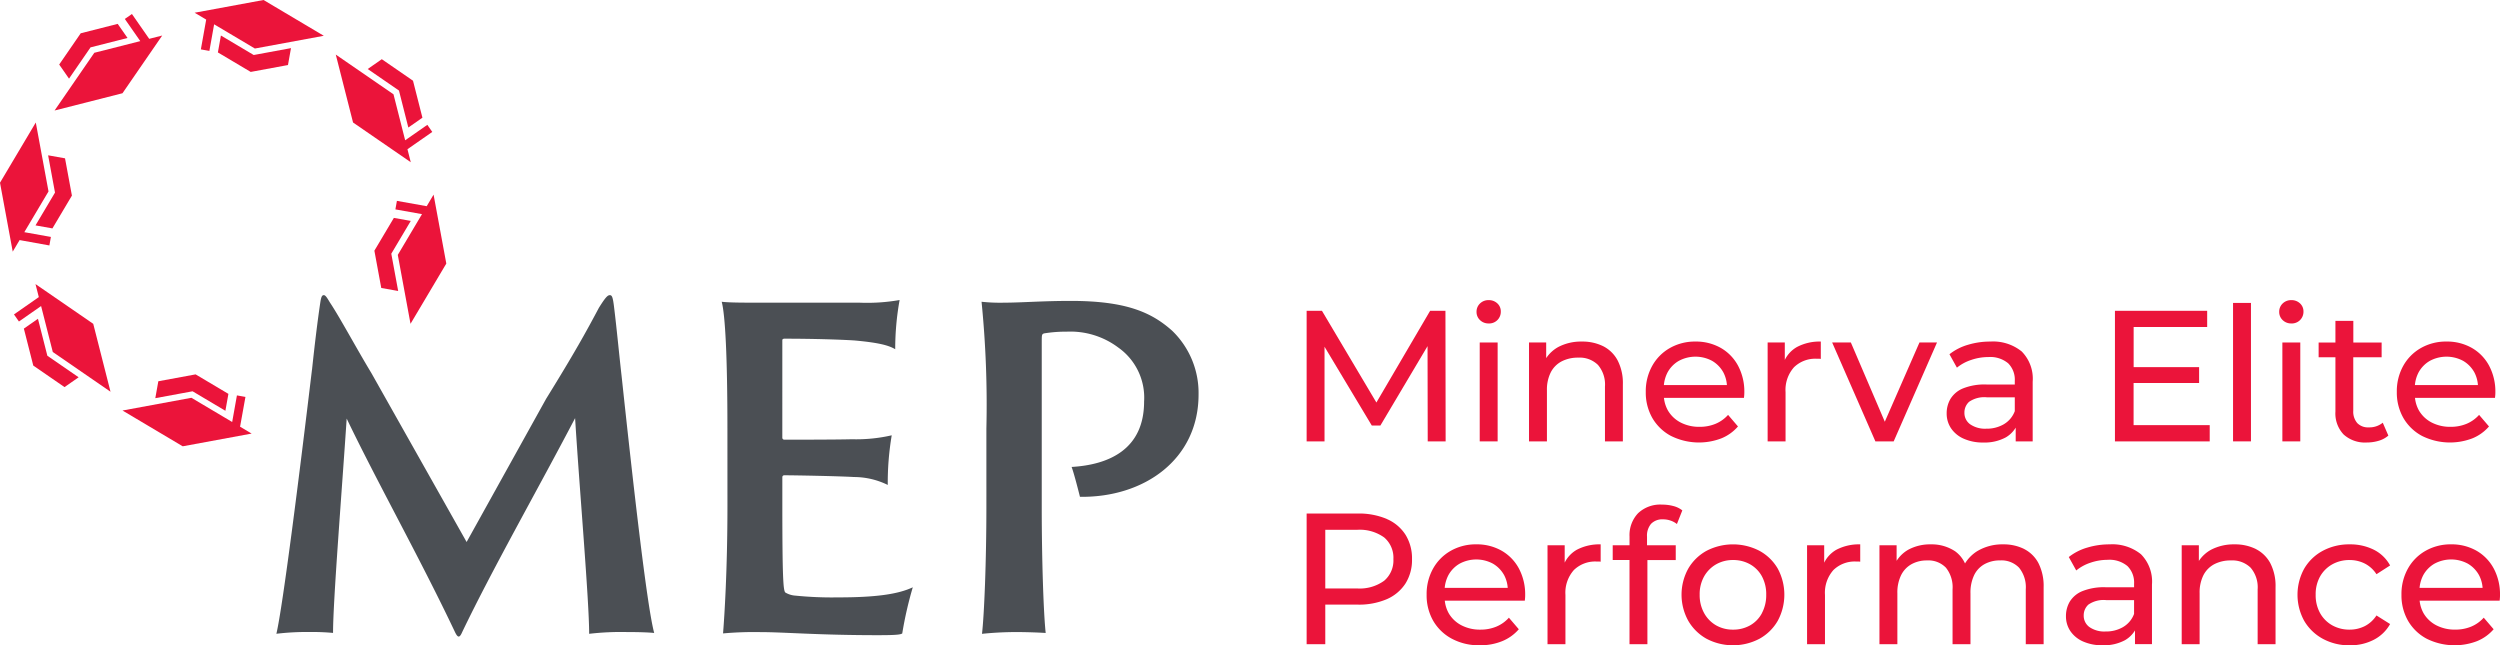 <svg id="Group_11" data-name="Group 11" xmlns="http://www.w3.org/2000/svg" xmlns:xlink="http://www.w3.org/1999/xlink" width="275" height="70.983" viewBox="0 0 275 70.983">
  <defs>
    <clipPath id="clip-path">
      <rect id="Rectangle_7" data-name="Rectangle 7" width="131.84" height="70.024" fill="none"/>
    </clipPath>
    <clipPath id="clip-path-2">
      <rect id="Rectangle_11" data-name="Rectangle 11" width="131.27" height="37.969" fill="none"/>
    </clipPath>
  </defs>
  <g id="Group_7" data-name="Group 7">
    <path id="Path_42" data-name="Path 42" d="M25.815,0,18.234,1.4l1.272.755-.586,3.278.937.167.522-2.926,4.483,2.663,7.581-1.4Z" transform="translate(3.175 0)" fill="#eb143a"/>
    <path id="Path_43" data-name="Path 43" d="M20.745,3.327l-.332,1.86,3.609,2.144,4.1-.757.332-1.86-4.1.757Z" transform="translate(3.555 0.58)" fill="#eb143a"/>
    <path id="Path_44" data-name="Path 44" d="M9.484,5.579l-4.371,6.35,7.47-1.9,4.371-6.349-1.432.364-1.9-2.731-.781.544,1.7,2.439Z" transform="translate(0.89 0.228)" fill="#eb143a"/>
    <path id="Path_45" data-name="Path 45" d="M13.061,3.786l-1.08-1.55L7.913,3.271,5.546,6.709,6.626,8.26,8.993,4.821Z" transform="translate(0.966 0.39)" fill="#eb143a"/>
    <path id="Path_46" data-name="Path 46" d="M0,18.1l1.4,7.581.755-1.272L5.432,25l.167-.937-2.926-.522,2.663-4.483-1.4-7.581Z" transform="translate(0 1.999)" fill="#eb143a"/>
    <path id="Path_47" data-name="Path 47" d="M3.327,22.26l1.86.332,2.144-3.609-.757-4.1-1.86-.332.757,4.1Z" transform="translate(0.579 2.533)" fill="#eb143a"/>
    <path id="Path_48" data-name="Path 48" d="M5.579,34.084l6.35,4.371-1.9-7.47L3.677,26.614l.364,1.432L1.31,29.95l.544.781,2.439-1.7Z" transform="translate(0.228 4.635)" fill="#eb143a"/>
    <path id="Path_49" data-name="Path 49" d="M3.786,29.865l-1.55,1.08,1.036,4.068L6.709,37.38,8.26,36.3,4.821,33.933Z" transform="translate(0.389 5.201)" fill="#eb143a"/>
    <path id="Path_50" data-name="Path 50" d="M19.057,37.306l-7.581,1.4L18.1,42.642l7.581-1.4-1.272-.755L25,37.21l-.937-.167-.522,2.926Z" transform="translate(1.999 6.451)" fill="#eb143a"/>
    <path id="Path_51" data-name="Path 51" d="M22.26,39.078l.332-1.86-3.609-2.144-4.1.757-.332,1.86,4.1-.757Z" transform="translate(2.533 6.108)" fill="#eb143a"/>
    <path id="Path_52" data-name="Path 52" d="M37.306,24.862l1.4,7.581,3.937-6.628-1.4-7.581-.755,1.272-3.278-.586-.167.937,2.926.522Z" transform="translate(6.451 3.176)" fill="#eb143a"/>
    <path id="Path_53" data-name="Path 53" d="M39.078,20.745l-1.86-.332-2.144,3.609.757,4.1,1.86.332-.757-4.1Z" transform="translate(6.108 3.555)" fill="#eb143a"/>
    <path id="Path_54" data-name="Path 54" d="M37.807,9.484l-6.35-4.371,1.9,7.47,6.349,4.371-.364-1.432,2.731-1.9-.544-.781-2.439,1.7Z" transform="translate(5.478 0.891)" fill="#eb143a"/>
    <path id="Path_55" data-name="Path 55" d="M38.919,13.061l1.55-1.08L39.433,7.913,36,5.546l-1.551,1.08,3.439,2.367Z" transform="translate(5.998 0.966)" fill="#eb143a"/>
    <g id="Group_6" data-name="Group 6" transform="translate(0 0.001)">
      <g id="Group_5" data-name="Group 5" transform="translate(0 0)" clip-path="url(#clip-path)">
        <path id="Path_56" data-name="Path 56" d="M29.81,35.866c.29-2.706.58-5.17.918-7.441.1-.629.193-.774.386-.774s.386.338.676.822c1.014,1.5,3.045,5.266,4.543,7.731l10.485,18.6,8.746-15.752c3.14-5.073,4.444-7.442,5.8-10,.724-1.159.966-1.4,1.207-1.4s.338.193.484,1.45c.29,2.367.532,4.977.822,7.538,1.208,11.258,2.753,25.126,3.575,28.169-.484-.048-1.4-.1-3-.1a30.315,30.315,0,0,0-4.155.194c0-3.673-1.063-15.9-1.546-23.725-3.962,7.586-9.035,16.477-12.418,23.531-.29.677-.483.629-.773.048-3.817-8.069-8.65-16.669-11.935-23.531-.532,8.021-1.5,20.052-1.5,23.579a24.969,24.969,0,0,0-2.609-.1,27.747,27.747,0,0,0-3.623.194c.724-3.092,2.561-17.733,3.913-29.04" transform="translate(4.51 4.815)" fill="#4b4f54"/>
        <path id="Path_57" data-name="Path 57" d="M68.241,42.263c0-7.924-.242-12.515-.628-13.965.821.1,2.463.1,3.817.1H82.737a20.782,20.782,0,0,0,4.445-.29,30.428,30.428,0,0,0-.483,5.412c-.724-.434-1.838-.724-4.493-.966-1.6-.1-4.592-.194-7.732-.194-.048,0-.194.048-.194.146V43.229a.221.221,0,0,0,.194.241c.918,0,5.846,0,7.441-.048a17.461,17.461,0,0,0,4.4-.434,31.368,31.368,0,0,0-.436,5.461,8.432,8.432,0,0,0-3.721-.871c-1.594-.1-6.572-.193-7.682-.193a.208.208,0,0,0-.194.193v2.658c0,8.553.1,9.858.338,10.051a2.5,2.5,0,0,0,1.112.338,40.347,40.347,0,0,0,4.638.194c4.155,0,6.62-.338,8.262-1.112a41.321,41.321,0,0,0-1.159,5.074c-.194.146-.822.194-2.706.194-6.522,0-10.291-.338-12.9-.338a38.039,38.039,0,0,0-4.107.144c.146-1.788.484-6.958.484-14.012Z" transform="translate(11.775 4.894)" fill="#4b4f54"/>
        <path id="Path_58" data-name="Path 58" d="M92.488,42.249a113.779,113.779,0,0,0-.531-13.965,19.3,19.3,0,0,0,2.561.1c1.787,0,4.155-.194,7.247-.194,6.089,0,8.892,1.256,11.163,3.286a9.5,9.5,0,0,1,2.9,7.006c0,7.152-5.992,11.355-13.046,11.259-.193-.774-.677-2.658-.919-3.286,4.107-.242,7.974-1.933,7.974-7.2a6.744,6.744,0,0,0-2.851-5.942,8.77,8.77,0,0,0-5.654-1.74,14.975,14.975,0,0,0-2.512.194c-.242.1-.242.144-.242,1.063V50.946c0,5.655.193,11.549.434,13.772-.726-.048-2.078-.1-3.237-.1a36.893,36.893,0,0,0-3.769.194c.241-2.078.483-7.876.483-14.062Z" transform="translate(16.014 4.908)" fill="#4b4f54"/>
      </g>
    </g>
  </g>
  <g id="Group_10" data-name="Group 10" transform="translate(143.73 33.015)">
    <path id="Path_59" data-name="Path 59" d="M13.586.944,7.673,11.036,1.683.944H0V15.31H1.968V4.9l5.2,8.669h.943L13.3,4.834l.019,10.476H15.29L15.269.944Z" transform="translate(0 0.226)" fill="#eb143a"/>
    <g id="Group_9" data-name="Group 9" transform="translate(0 0)">
      <g id="Group_8" data-name="Group 8" clip-path="url(#clip-path-2)">
        <path id="Path_60" data-name="Path 60" d="M16.415,2.567A1.284,1.284,0,0,0,17.75,1.252,1.185,1.185,0,0,0,17.37.359,1.34,1.34,0,0,0,16.415,0a1.317,1.317,0,0,0-.956.371,1.24,1.24,0,0,0-.379.922,1.217,1.217,0,0,0,.379.9,1.317,1.317,0,0,0,.956.371" transform="translate(3.609 0)" fill="#eb143a"/>
        <rect id="Rectangle_8" data-name="Rectangle 8" width="1.971" height="10.878" transform="translate(19.039 4.659)" fill="#eb143a"/>
        <path id="Path_61" data-name="Path 61" d="M30.061,14.656V8.4a5.458,5.458,0,0,0-.574-2.647A3.689,3.689,0,0,0,27.9,4.19a5.149,5.149,0,0,0-2.35-.513,5.385,5.385,0,0,0-2.587.595A3.8,3.8,0,0,0,21.626,5.5V3.779H19.737V14.656h1.972v-5.6a4.236,4.236,0,0,1,.42-1.99,2.809,2.809,0,0,1,1.2-1.211,3.873,3.873,0,0,1,1.828-.41,2.863,2.863,0,0,1,2.164.8,3.314,3.314,0,0,1,.771,2.381v6.034Z" transform="translate(4.724 0.88)" fill="#eb143a"/>
        <path id="Path_62" data-name="Path 62" d="M32.884,14.061a6.894,6.894,0,0,0,5.521.266,4.783,4.783,0,0,0,1.837-1.312l-1.089-1.273a3.82,3.82,0,0,1-1.384.984,4.5,4.5,0,0,1-1.754.33,4.405,4.405,0,0,1-2.073-.472,3.457,3.457,0,0,1-1.405-1.324A3.589,3.589,0,0,1,32.1,9.874h8.8c.012-.094.022-.2.03-.307s.011-.206.011-.286a6.047,6.047,0,0,0-.689-2.946,4.928,4.928,0,0,0-1.9-1.959,5.5,5.5,0,0,0-2.792-.7,5.562,5.562,0,0,0-2.8.708,5.092,5.092,0,0,0-1.949,1.961A5.731,5.731,0,0,0,30.1,9.218a5.619,5.619,0,0,0,.727,2.874,5.187,5.187,0,0,0,2.054,1.969M33.736,5.8a3.869,3.869,0,0,1,3.664,0,3.317,3.317,0,0,1,1.242,1.284,3.53,3.53,0,0,1,.383,1.376H32.092a3.767,3.767,0,0,1,.392-1.367A3.272,3.272,0,0,1,33.736,5.8" transform="translate(7.205 0.88)" fill="#eb143a"/>
        <path id="Path_63" data-name="Path 63" d="M46.531,5.566a1.3,1.3,0,0,1,.235.02V3.677a5.313,5.313,0,0,0-2.626.6,3.307,3.307,0,0,0-1.335,1.42V3.779H40.917V14.656h1.971V9.239a3.748,3.748,0,0,1,.923-2.73,3.343,3.343,0,0,1,2.5-.943Z" transform="translate(9.793 0.88)" fill="#eb143a"/>
        <path id="Path_64" data-name="Path 64" d="M58.177,3.759h-1.93l-3.812,8.716L48.7,3.759H46.643L51.4,14.637h2.011Z" transform="translate(11.164 0.9)" fill="#eb143a"/>
        <path id="Path_65" data-name="Path 65" d="M61.178,8.4a6.343,6.343,0,0,0-2.577.431,2.91,2.91,0,0,0-1.374,1.15,3.1,3.1,0,0,0-.42,1.6,2.882,2.882,0,0,0,.491,1.651,3.264,3.264,0,0,0,1.407,1.14,5.155,5.155,0,0,0,2.124.411,4.919,4.919,0,0,0,2.482-.566A3.1,3.1,0,0,0,64.4,13.146v1.511h1.868V8.089a4.254,4.254,0,0,0-1.211-3.325,5,5,0,0,0-3.449-1.087,8.423,8.423,0,0,0-2.474.359,5.95,5.95,0,0,0-2.02,1.035l.82,1.477A4.883,4.883,0,0,1,59.5,5.7a5.788,5.788,0,0,1,1.888-.319,3.076,3.076,0,0,1,2.186.689A2.542,2.542,0,0,1,64.3,8.006V8.4ZM63.1,12.768a3.72,3.72,0,0,1-1.941.493,2.865,2.865,0,0,1-1.764-.482,1.529,1.529,0,0,1-.636-1.283,1.587,1.587,0,0,1,.513-1.191,2.944,2.944,0,0,1,1.99-.492H64.3v1.518a2.8,2.8,0,0,1-1.2,1.436" transform="translate(13.597 0.88)" fill="#eb143a"/>
        <path id="Path_66" data-name="Path 66" d="M82.168,13.526H73.794V8.887H81V7.143h-7.2V2.73h8.088V.944H71.743V15.311H82.168Z" transform="translate(17.171 0.226)" fill="#eb143a"/>
        <rect id="Rectangle_9" data-name="Rectangle 9" width="1.971" height="15.229" transform="translate(101.905 0.307)" fill="#eb143a"/>
        <path id="Path_67" data-name="Path 67" d="M87.656,2.567a1.284,1.284,0,0,0,1.335-1.315,1.185,1.185,0,0,0-.379-.892A1.34,1.34,0,0,0,87.656,0,1.317,1.317,0,0,0,86.7.371a1.24,1.24,0,0,0-.379.922,1.217,1.217,0,0,0,.379.9,1.317,1.317,0,0,0,.956.371" transform="translate(20.661 0)" fill="#eb143a"/>
        <rect id="Rectangle_10" data-name="Rectangle 10" width="1.971" height="10.878" transform="translate(107.331 4.659)" fill="#eb143a"/>
        <path id="Path_68" data-name="Path 68" d="M91.669,11.813a3.359,3.359,0,0,0,.9,2.523,3.485,3.485,0,0,0,2.544.884,4.589,4.589,0,0,0,1.3-.185,2.856,2.856,0,0,0,1.078-.575l-.615-1.417a2.321,2.321,0,0,1-1.541.513,1.643,1.643,0,0,1-1.263-.472,1.915,1.915,0,0,1-.441-1.353V5.841h3.121V4.22H93.638V1.839H91.669V4.22H89.821V5.841h1.848Z" transform="translate(21.498 0.44)" fill="#eb143a"/>
        <path id="Path_69" data-name="Path 69" d="M99.542,14.061a6.894,6.894,0,0,0,5.521.266,4.783,4.783,0,0,0,1.837-1.312l-1.089-1.273a3.82,3.82,0,0,1-1.384.984,4.5,4.5,0,0,1-1.754.33,4.405,4.405,0,0,1-2.073-.472,3.457,3.457,0,0,1-1.405-1.324,3.589,3.589,0,0,1-.435-1.387h8.8c.012-.094.022-.2.03-.307s.011-.206.011-.286a6.047,6.047,0,0,0-.689-2.946,4.928,4.928,0,0,0-1.9-1.959,5.5,5.5,0,0,0-2.792-.7,5.562,5.562,0,0,0-2.8.708A5.092,5.092,0,0,0,97.47,6.345a5.731,5.731,0,0,0-.709,2.873,5.619,5.619,0,0,0,.728,2.874,5.187,5.187,0,0,0,2.054,1.969m.851-8.261a3.869,3.869,0,0,1,3.664,0A3.317,3.317,0,0,1,105.3,7.084a3.53,3.53,0,0,1,.383,1.376H98.75a3.768,3.768,0,0,1,.392-1.367A3.272,3.272,0,0,1,100.394,5.8" transform="translate(23.159 0.88)" fill="#eb143a"/>
        <path id="Path_70" data-name="Path 70" d="M8.825,19.539a7.884,7.884,0,0,0-3.221-.6H0V33.311H2.051V28.959H5.6a7.758,7.758,0,0,0,3.221-.6,4.657,4.657,0,0,0,2.052-1.724,4.856,4.856,0,0,0,.718-2.679,4.909,4.909,0,0,0-.718-2.688,4.571,4.571,0,0,0-2.052-1.724m-.3,6.793a4.582,4.582,0,0,1-2.987.843H2.051V20.73h3.49a4.6,4.6,0,0,1,2.987.84,2.928,2.928,0,0,1,1.016,2.381,2.921,2.921,0,0,1-1.016,2.381" transform="translate(0 4.534)" fill="#eb143a"/>
        <path id="Path_71" data-name="Path 71" d="M18.9,22.375a5.5,5.5,0,0,0-2.792-.7,5.562,5.562,0,0,0-2.8.708,5.092,5.092,0,0,0-1.949,1.961,5.731,5.731,0,0,0-.709,2.873,5.619,5.619,0,0,0,.727,2.874,5.187,5.187,0,0,0,2.054,1.969,6.322,6.322,0,0,0,3.067.719,6.379,6.379,0,0,0,2.454-.452,4.783,4.783,0,0,0,1.837-1.312L19.7,29.743a3.83,3.83,0,0,1-1.384.984,4.5,4.5,0,0,1-1.754.33,4.405,4.405,0,0,1-2.073-.472,3.457,3.457,0,0,1-1.405-1.324,3.589,3.589,0,0,1-.435-1.387h8.8c.012-.094.022-.2.03-.307s.011-.206.011-.286a6.047,6.047,0,0,0-.689-2.946,4.928,4.928,0,0,0-1.9-1.959M14.282,23.8a3.867,3.867,0,0,1,3.662,0,3.311,3.311,0,0,1,1.243,1.284,3.53,3.53,0,0,1,.383,1.376H12.638a3.767,3.767,0,0,1,.392-1.367A3.272,3.272,0,0,1,14.282,23.8" transform="translate(2.549 5.188)" fill="#eb143a"/>
        <path id="Path_72" data-name="Path 72" d="M23.269,23.693V21.779H21.38V32.656h1.971V27.239a3.754,3.754,0,0,1,.923-2.732,3.347,3.347,0,0,1,2.5-.942h.217a1.3,1.3,0,0,1,.235.02V21.677a5.326,5.326,0,0,0-2.626.595,3.317,3.317,0,0,0-1.335,1.422" transform="translate(5.117 5.188)" fill="#eb143a"/>
        <path id="Path_73" data-name="Path 73" d="M31.395,20.253a1.708,1.708,0,0,1,1.312-.483,2.479,2.479,0,0,1,.822.135,2.3,2.3,0,0,1,.7.379l.594-1.5a2.647,2.647,0,0,0-.994-.481,4.725,4.725,0,0,0-1.222-.154,3.543,3.543,0,0,0-2.657.953,3.5,3.5,0,0,0-.934,2.556v.964H27.166v1.622h1.848V33.5h1.969V24.245H34.1V22.623h-3.16v-.944a2.023,2.023,0,0,1,.451-1.425" transform="translate(6.502 4.344)" fill="#eb143a"/>
        <path id="Path_74" data-name="Path 74" d="M41.844,22.385a6.332,6.332,0,0,0-5.817,0,5.256,5.256,0,0,0-2.013,1.961,5.937,5.937,0,0,0,0,5.736,5.3,5.3,0,0,0,2.013,1.979,6.245,6.245,0,0,0,5.817,0,5.229,5.229,0,0,0,2.01-1.969,6.04,6.04,0,0,0,0-5.757,5.188,5.188,0,0,0-2.01-1.949m.278,6.854a3.333,3.333,0,0,1-1.3,1.345,3.733,3.733,0,0,1-1.878.472,3.679,3.679,0,0,1-1.868-.472,3.5,3.5,0,0,1-1.315-1.345,4.049,4.049,0,0,1-.491-2.021,3.973,3.973,0,0,1,.491-2.02,3.538,3.538,0,0,1,1.315-1.324A3.679,3.679,0,0,1,38.94,23.4a3.733,3.733,0,0,1,1.878.472,3.365,3.365,0,0,1,1.3,1.324,4.1,4.1,0,0,1,.472,2.02,4.177,4.177,0,0,1-.472,2.021" transform="translate(7.964 5.188)" fill="#eb143a"/>
        <path id="Path_75" data-name="Path 75" d="M46.3,23.693V21.779H44.416V32.656h1.971V27.239a3.754,3.754,0,0,1,.923-2.732,3.347,3.347,0,0,1,2.5-.942h.217a1.327,1.327,0,0,1,.237.02V21.677a5.328,5.328,0,0,0-2.627.595A3.317,3.317,0,0,0,46.3,23.693" transform="translate(10.631 5.188)" fill="#eb143a"/>
        <path id="Path_76" data-name="Path 76" d="M66.768,22.19a5.037,5.037,0,0,0-2.32-.513,5.349,5.349,0,0,0-2.872.758,4.192,4.192,0,0,0-1.324,1.342,3.37,3.37,0,0,0-1.078-1.332,4.659,4.659,0,0,0-2.688-.768A5.022,5.022,0,0,0,54,22.272a3.724,3.724,0,0,0-1.272,1.215V21.779H50.841V32.656h1.971v-5.6a4.336,4.336,0,0,1,.41-1.99,2.818,2.818,0,0,1,1.15-1.211,3.446,3.446,0,0,1,1.7-.41,2.679,2.679,0,0,1,2.083.8,3.434,3.434,0,0,1,.727,2.381v6.034h1.971v-5.6a4.437,4.437,0,0,1,.4-1.99A2.745,2.745,0,0,1,62.4,23.852a3.484,3.484,0,0,1,1.724-.41,2.687,2.687,0,0,1,2.073.8,3.405,3.405,0,0,1,.739,2.381v6.034H68.9V26.4a5.548,5.548,0,0,0-.564-2.647,3.645,3.645,0,0,0-1.57-1.559" transform="translate(12.169 5.188)" fill="#eb143a"/>
        <path id="Path_77" data-name="Path 77" d="M72.2,21.677a8.423,8.423,0,0,0-2.474.359,5.95,5.95,0,0,0-2.02,1.035l.82,1.477a4.883,4.883,0,0,1,1.56-.851,5.788,5.788,0,0,1,1.888-.319,3.076,3.076,0,0,1,2.186.689,2.542,2.542,0,0,1,.728,1.938v.39H71.766a6.343,6.343,0,0,0-2.577.431,2.91,2.91,0,0,0-1.374,1.15,3.1,3.1,0,0,0-.42,1.6,2.882,2.882,0,0,0,.491,1.651,3.264,3.264,0,0,0,1.407,1.14,5.155,5.155,0,0,0,2.124.411,4.919,4.919,0,0,0,2.482-.566,3.1,3.1,0,0,0,1.089-1.068v1.511h1.868V26.089a4.254,4.254,0,0,0-1.211-3.325A5,5,0,0,0,72.2,21.677m1.488,9.091a3.72,3.72,0,0,1-1.941.493,2.865,2.865,0,0,1-1.764-.482,1.529,1.529,0,0,1-.636-1.283,1.587,1.587,0,0,1,.513-1.191,2.944,2.944,0,0,1,1.99-.492h3.036v1.518a2.8,2.8,0,0,1-1.2,1.436" transform="translate(16.131 5.188)" fill="#eb143a"/>
        <path id="Path_78" data-name="Path 78" d="M85.827,22.19a5.149,5.149,0,0,0-2.35-.513,5.388,5.388,0,0,0-2.587.595A3.814,3.814,0,0,0,79.556,23.5V21.779H77.668V32.656h1.971v-5.6a4.24,4.24,0,0,1,.42-1.99,2.822,2.822,0,0,1,1.2-1.211,3.873,3.873,0,0,1,1.828-.41,2.861,2.861,0,0,1,2.164.8,3.314,3.314,0,0,1,.771,2.381v6.034h1.969V26.4a5.458,5.458,0,0,0-.574-2.647,3.7,3.7,0,0,0-1.59-1.559" transform="translate(18.589 5.188)" fill="#eb143a"/>
        <path id="Path_79" data-name="Path 79" d="M91.769,23.873a3.838,3.838,0,0,1,1.91-.472,3.685,3.685,0,0,1,1.651.379,3.346,3.346,0,0,1,1.3,1.18l1.5-.963a4.148,4.148,0,0,0-1.8-1.735,5.779,5.779,0,0,0-2.639-.585,6.11,6.11,0,0,0-2.966.708,5.208,5.208,0,0,0-2.042,1.961,5.958,5.958,0,0,0,0,5.747,5.29,5.29,0,0,0,2.042,1.969,6.048,6.048,0,0,0,2.966.719,5.618,5.618,0,0,0,2.639-.606,4.31,4.31,0,0,0,1.8-1.734l-1.5-.944a3.359,3.359,0,0,1-1.3,1.181,3.7,3.7,0,0,1-1.651.379,3.838,3.838,0,0,1-1.91-.472,3.5,3.5,0,0,1-1.335-1.335,4.035,4.035,0,0,1-.491-2.031,3.974,3.974,0,0,1,.491-2.021,3.5,3.5,0,0,1,1.335-1.324" transform="translate(21.051 5.188)" fill="#eb143a"/>
        <path id="Path_80" data-name="Path 80" d="M107.323,24.334a4.928,4.928,0,0,0-1.9-1.959,5.5,5.5,0,0,0-2.792-.7,5.562,5.562,0,0,0-2.8.708,5.092,5.092,0,0,0-1.949,1.961,5.731,5.731,0,0,0-.709,2.873,5.619,5.619,0,0,0,.727,2.874,5.187,5.187,0,0,0,2.054,1.969,6.894,6.894,0,0,0,5.521.266,4.783,4.783,0,0,0,1.837-1.312l-1.089-1.273a3.831,3.831,0,0,1-1.384.984,4.5,4.5,0,0,1-1.754.33,4.405,4.405,0,0,1-2.073-.472,3.457,3.457,0,0,1-1.405-1.324,3.588,3.588,0,0,1-.435-1.387h8.8c.012-.094.022-.2.03-.307s.011-.206.011-.286a6.047,6.047,0,0,0-.689-2.946m-6.515-.534a3.867,3.867,0,0,1,3.662,0,3.311,3.311,0,0,1,1.243,1.284,3.53,3.53,0,0,1,.383,1.376H99.164a3.767,3.767,0,0,1,.392-1.367,3.272,3.272,0,0,1,1.252-1.293" transform="translate(23.258 5.188)" fill="#eb143a"/>
      </g>
    </g>
  </g>
</svg>
